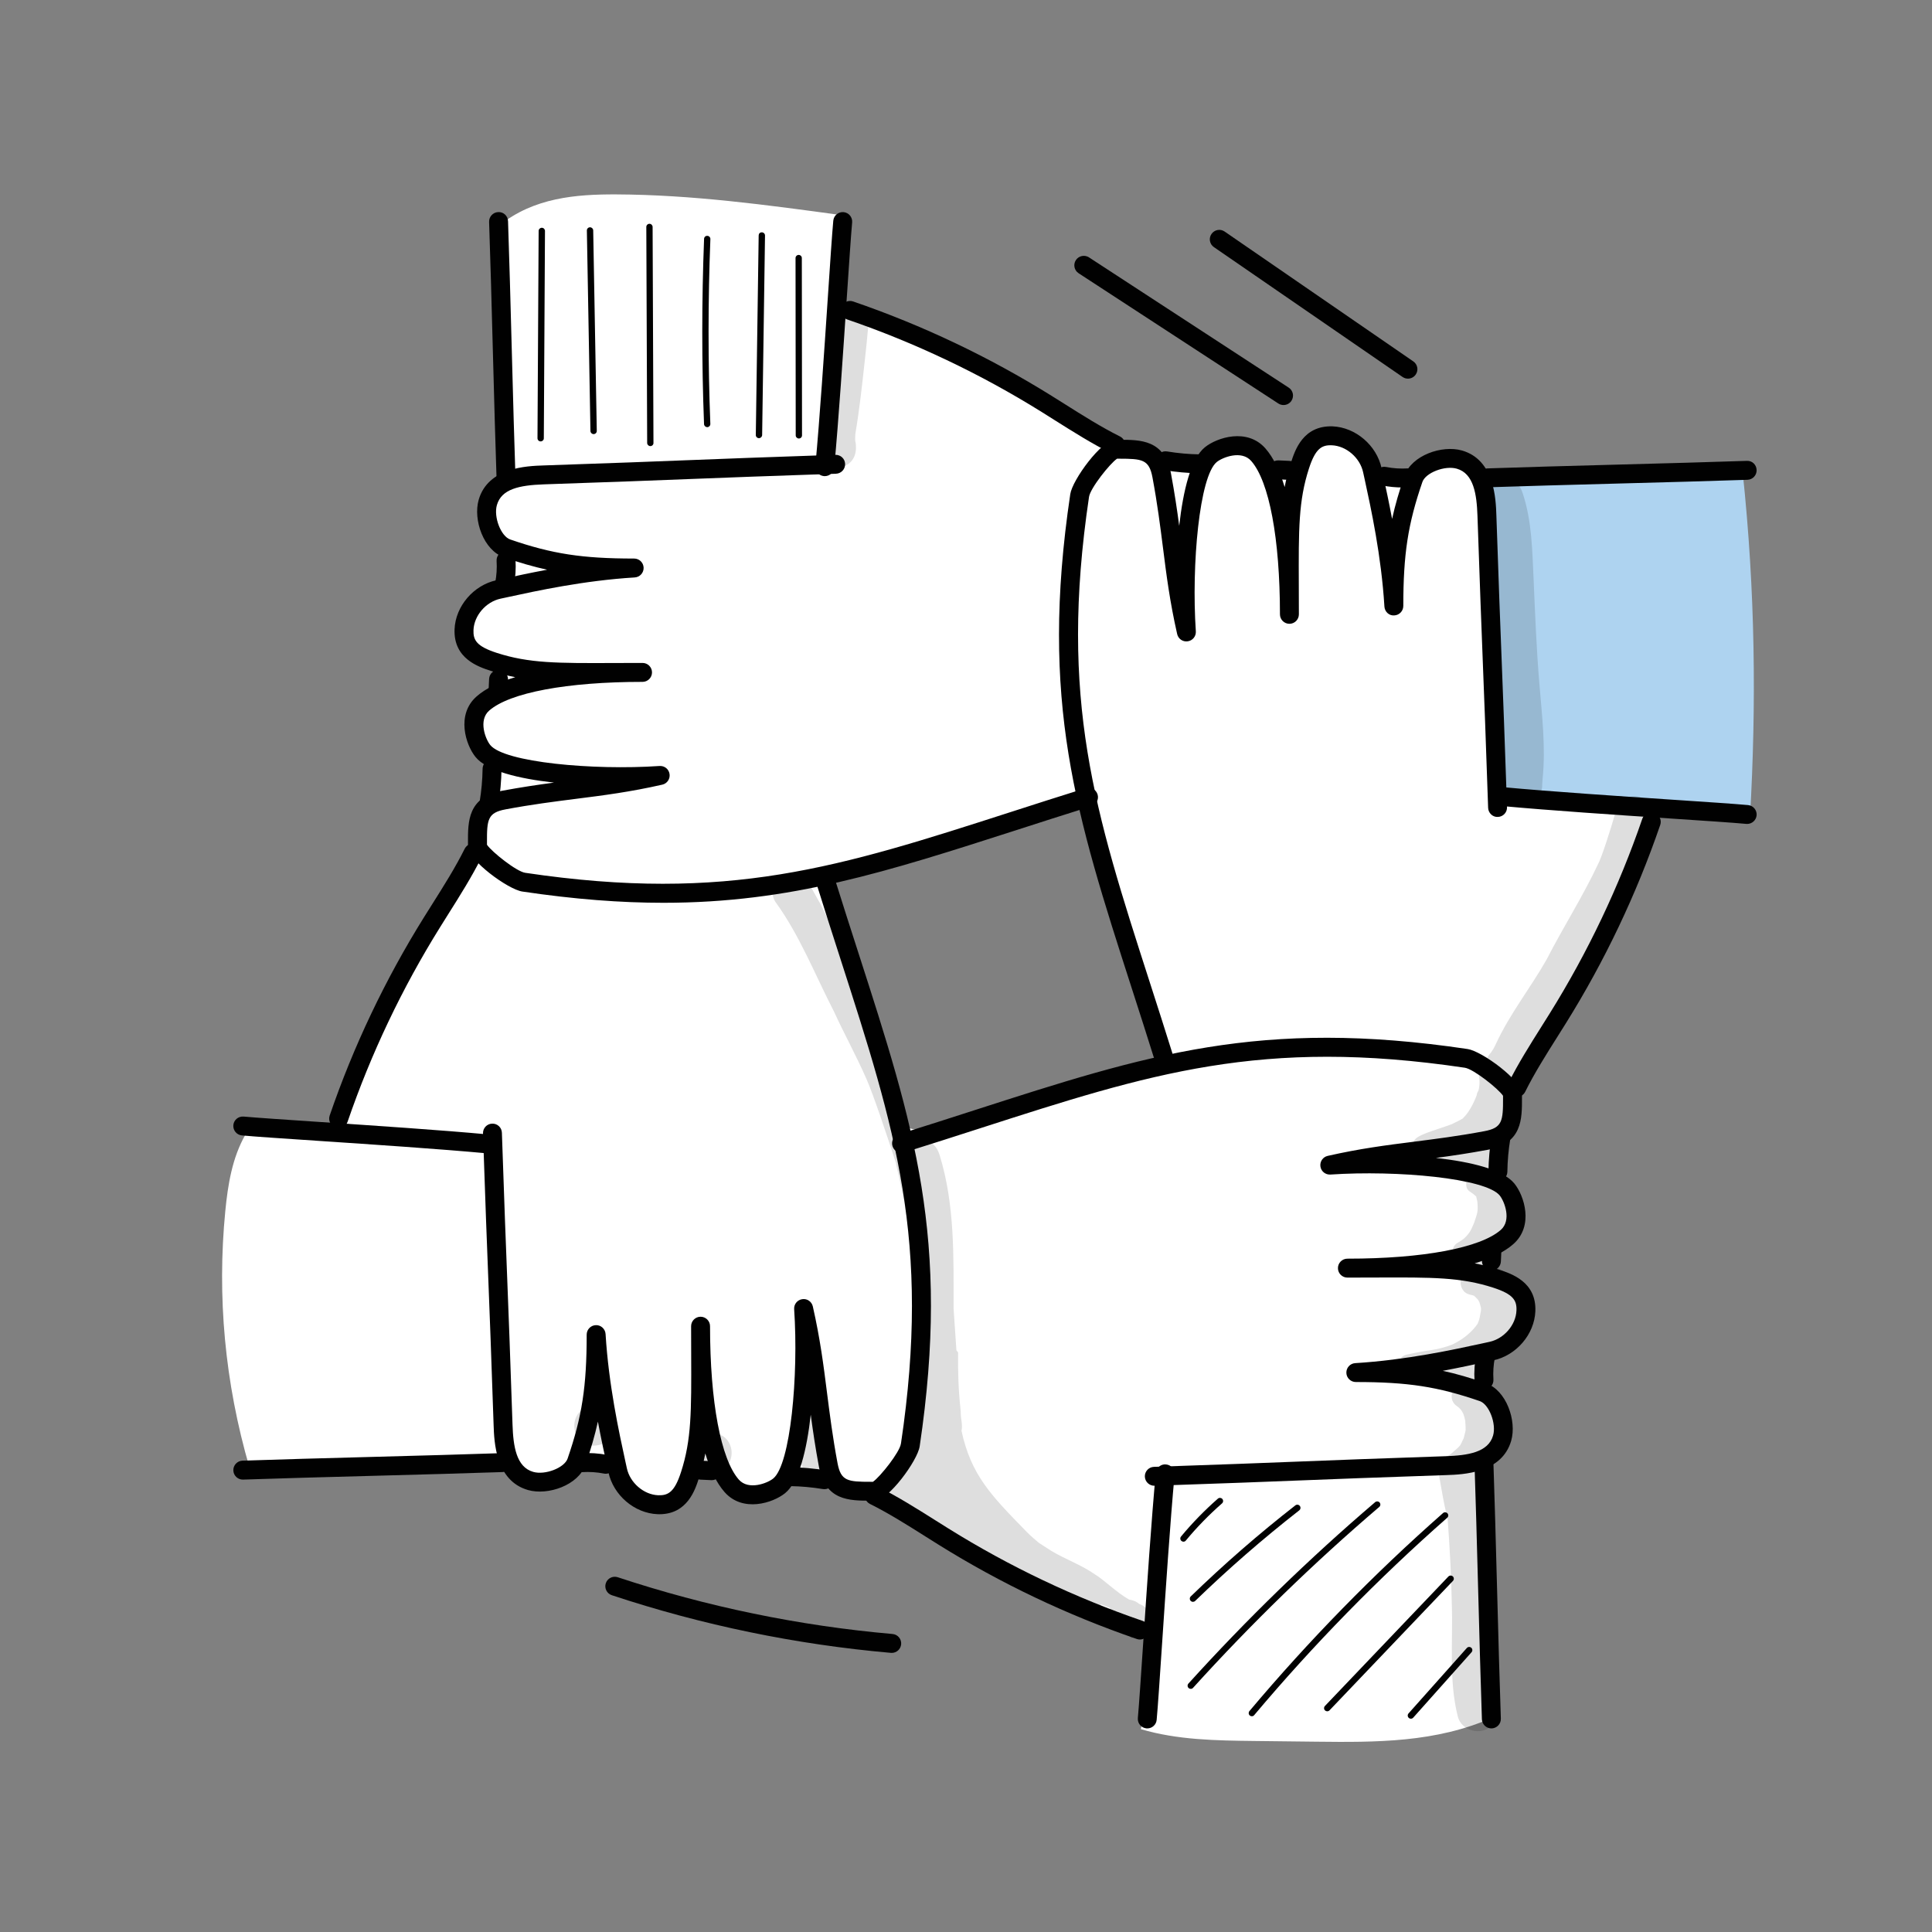 <?xml version="1.0" encoding="utf-8"?>
<!-- Generator: Adobe Illustrator 26.5.0, SVG Export Plug-In . SVG Version: 6.00 Build 0)  -->
<svg version="1.1" id="Layer_1" xmlns="http://www.w3.org/2000/svg" xmlns:xlink="http://www.w3.org/1999/xlink" x="0px" y="0px"
	 viewBox="0 0 5184 5184" enable-background="new 0 0 5184 5184" xml:space="preserve">
<rect x="0" y="0" width="5184" height="5184" fill="#808080" stroke="none"/>
<g>
	<g>
		<path fill="#FFFFFF" d="M4006.4,3413.8c-17.3-21.4-3.6-53.9,15-74.2c18.6-20.3,42.9-38.3,49-65.2c9.5-42.2-30.1-77.9-65.2-103
			c5-46.2,10.8-94.5,36.5-133.2c8.6-13,19.5-25,24.2-39.9c8.2-26.4-5.2-54.1-6.3-89.4c190.3-198.4,282.5-468.6,368-724.5
			c-71.4-3.1-141.1-32.2-212.3-25.8c-17.9,1.6-35.7,5.5-53.7,5.7c-43.6,0.5-85.9-20.4-132.5-20.5c-34.5-278.5-9.6-562.6-56.7-839.3
			c-3-17.5-6.7-36-18.4-49.3c-9-10.2-21.8-16.4-35-19.8c-49.5-12.7-106.1,16-125.2,63.3c-35.8-5.5-71.8-9.2-107.9-11.1
			c-7.1-51.7-48-99.9-99.9-105.5c-51.9-5.6-105.9,41.7-96.6,90.2c-33.3-3.7-66.6-7.4-99.9-11.1c2.9-17.6-6-35.8-19.8-47.1
			c-13.8-11.3-31.9-16.3-49.7-17.3c-36.3-2.1-76.6,15.4-88.7,49.8c-37-5.5-74.5-7.4-111.8-5.4c-30.7-35.2-83.3-49.3-135.7-45.4
			c-224.4-157.1-472.4-280.3-734.6-359.2c-6.2-86.4-2.7-173.5,10.2-259.2c-201.2-27.5-403.1-55-606.2-55.8
			c-107.4-0.4-220.7,8.6-313.4,83.3c-17.4,226-13.6,453.7,10,685c-31.9,21.4-55.1,57.6-54.8,95.9c0.2,38.4,27.4,76.7,65,84.1
			c-5.7,33.9-7.3,68.5-4.5,102.8c-46.2,3.2-82.8,42.1-101.8,84.2c-13.9,30.9-19.3,71.7,5.2,95.1c22.4,21.4,58.2,17.8,85.3,29.4
			c-2.4,27.2-4.9,54.5-7.3,81.8c-35,13.2-60.8,48.1-63.1,85.5s18.9,75.2,52,92.7c-6.8,38-10.1,76.5-9.9,115.1
			c-33.5,35.1-47.2,87.9-39.9,144.9c-162.5,217.3-286.9,463.1-365.8,722.7c-83.2,4.9-166.3,9.8-251.6,20.2
			c-35.5,61.9-47.2,134.4-54.1,205.4c-22.2,227.7-1.8,459.4,65.2,689.1c230.5-5.6,461-11.2,691.5-16.8
			c18.1,34.1,56.1,56.7,94.7,56.1c38.6-0.5,76-24.2,93.1-58.8c28.9,11.9,61.3,15.5,92.1,10.1c5.3,55.1,54,102.9,109.2,107
			c55.2,4.2,110.6-35.7,123.7-88.5c20.3-0.5,40.5-1,60.8-1.6c13.2,39.5,51.2,69.5,92.7,73.1c41.5,3.6,84.1-19.3,104-55.9
			c47.6,3.8,94.5,16,137.9,36c23.6,10.9,55.2,22.5,69.5-0.8c240.1,150.7,483.7,303.1,750.7,390.9c-2.7,82.3-10.3,164.5-28.3,250.1
			c98.1,29.1,202,30.5,304.3,31.7c55.2,0.6,110.4,1.3,165.7,1.9c159.1,1.8,322.7,2.9,474.4-65.3c0,0-32.7-687.1-24.7-698.9
			c27.7-29.7,57.7-67.9,45.8-106.7c-11.8-38.5-60.9-59.7-64.2-99.8c-2.6-31.1,24.4-56.5,51.4-72.3c26.9-15.8,57.9-29,73.6-56
			c16.7-28.7,10.7-66.5-7.1-94.5C4062.3,3451.7,4034.5,3431.5,4006.4,3413.8z M3067.5,2862c-45.3,11.9-91.1,23-136.5,34.9
			c-44.3,11.6-87.6,28-131.2,42.1c-89.8,29.1-179.7,58.1-270.4,84.2c-14.4,4.1-26.7,1.6-36.2-4.8c-23.6,19.8-66.8,17.6-77.4-21.1
			c-55.5-203.3-116.7-405.5-198-600.1c-7.9-19,5.3-43.8,21.7-53.4c9-5.2,18.6-6.9,27.9-5.8c3.1-2.8,6.9-5,11.7-6.5
			c95.2-28.2,189.5-59.2,285-86.6c48-13.8,96-27.8,144.2-41c17.6-4.8,35.8-10,54.2-14.6c18.1-8.4,36.2-16.8,54.3-25
			c5.9-4.3,13.1-7.7,22.1-9.7c18.1-4,34.2,3.3,44.9,15.2c4.1-0.5,8.4-0.3,12.3,0.6c7,1.6,14.1,7.4,17.6,13.6
			c1.5,2.5,2.6,5.9,3.3,9.3c0.2,0.3,0.5,0.5,0.7,0.8c11.1,0.5,21.4,7,24.2,21.6c36.9,187.6,92.3,372,158.1,551.4
			c4.3,11.6,0.5,20.8-6.5,26.4C3107,2817.5,3100,2853.5,3067.5,2862z"/>
	</g>
	<g>
		<path fill="#010101" d="M3201,4298.1c-2.2,0-4.4-0.9-6.1-2.6c-3.2-3.4-3.2-8.7,0.2-12c88.8-86.1,183.2-168.3,280.7-244.3
			c3.7-2.9,9-2.2,11.9,1.5c2.9,3.7,2.2,9-1.5,11.9c-97,75.7-191,157.5-279.3,243.1C3205.2,4297.3,3203.1,4298.1,3201,4298.1z"/>
	</g>
	<g>
		<path fill="#010101" d="M3195.1,4531.6c-2,0-4.1-0.7-5.7-2.2c-3.5-3.1-3.7-8.5-0.6-12c155.8-172.1,324.4-335.9,501.1-486.8
			c3.6-3,8.9-2.6,11.9,0.9c3,3.6,2.6,8.9-0.9,11.9c-176.2,150.5-344.2,313.8-499.5,485.3C3199.7,4530.7,3197.4,4531.6,3195.1,4531.6
			z"/>
	</g>
	<g>
		<path fill="#010101" d="M3359,4605.1c-1.9,0-3.9-0.6-5.5-2c-3.6-3-4-8.3-1-11.9c159.2-189.2,334-368,519.5-531.3
			c3.5-3.1,8.8-2.7,11.9,0.8c3.1,3.5,2.8,8.8-0.8,11.9c-184.9,162.8-359.2,341-517.8,529.5C3363.8,4604.1,3361.4,4605.1,3359,4605.1
			z"/>
	</g>
	<g>
		<path fill="#010101" d="M3561.2,4591.8c-2.1,0-4.2-0.8-5.8-2.3c-3.4-3.2-3.5-8.6-0.3-12l331.2-347.3c3.2-3.4,8.6-3.5,12-0.3
			c3.4,3.2,3.5,8.6,0.3,12l-331.2,347.3C3565.7,4590.9,3563.5,4591.8,3561.2,4591.8z"/>
	</g>
	<g>
		<path fill="#010101" d="M3785.7,4611.7c-2,0-4-0.7-5.6-2.2c-3.5-3.1-3.8-8.5-0.7-12l156.4-175.5c3.1-3.5,8.4-3.8,12-0.7
			c3.5,3.1,3.8,8.5,0.7,12L3792,4608.9C3790.3,4610.8,3788,4611.7,3785.7,4611.7z"/>
	</g>
	<g>
		<path fill="#010101" d="M3175.5,4136.7c-1.9,0-3.8-0.6-5.4-2c-3.6-3-4.1-8.3-1.1-11.9c30.1-36.3,63.4-70.5,98.9-101.6
			c3.5-3.1,8.8-2.7,11.9,0.8c3.1,3.5,2.7,8.9-0.8,11.9c-34.8,30.5-67.5,64-97,99.6C3180.4,4135.7,3177.9,4136.7,3175.5,4136.7z"/>
	</g>
	<g>
		<path fill="#010101" d="M1450.7,1184.4C1450.7,1184.4,1450.7,1184.4,1450.7,1184.4c-4.7,0-8.5-3.8-8.5-8.5l3.1-556.3
			c0-4.7,3.8-8.4,8.5-8.4c0,0,0,0,0.1,0c4.7,0,8.4,3.8,8.4,8.5l-3.1,556.3C1459.2,1180.7,1455.4,1184.4,1450.7,1184.4z"/>
	</g>
	<g>
		<path fill="#010101" d="M1592.8,1164.8c-4.6,0-8.4-3.7-8.5-8.3l-9.6-538c-0.1-4.7,3.6-8.5,8.3-8.6c0.1,0,0.1,0,0.2,0
			c4.6,0,8.4,3.7,8.5,8.3l9.6,538c0.1,4.7-3.6,8.5-8.3,8.6C1592.9,1164.8,1592.8,1164.8,1592.8,1164.8z"/>
	</g>
	<g>
		<path fill="#010101" d="M1745,1197c-4.7,0-8.4-3.8-8.5-8.4l-2.3-579.6c0-4.7,3.8-8.5,8.4-8.5c0,0,0,0,0,0c4.7,0,8.4,3.8,8.5,8.4
			l2.3,579.6C1753.5,1193.2,1749.8,1197,1745,1197C1745.1,1197,1745.1,1197,1745,1197z"/>
	</g>
	<g>
		<path fill="#010101" d="M1897.6,1146.1c-4.5,0-8.3-3.6-8.5-8.1c-6.4-165-6.3-332.3,0.1-497.1c0.2-4.7,3.8-8.4,8.8-8.1
			c4.7,0.2,8.3,4.1,8.1,8.8c-6.4,164.4-6.5,331.2-0.1,495.8c0.2,4.7-3.5,8.6-8.1,8.8C1897.8,1146.1,1897.7,1146.1,1897.6,1146.1z"/>
	</g>
	<g>
		<path fill="#010101" d="M2036.4,1175.7c0,0-0.1,0-0.1,0c-4.7-0.1-8.4-3.9-8.3-8.6l7.7-535.4c0.1-4.7,3.2-8.4,8.6-8.3
			c4.7,0.1,8.4,3.9,8.4,8.6l-7.7,535.4C2044.8,1172,2041.1,1175.7,2036.4,1175.7z"/>
	</g>
	<g>
		<path fill="#010101" d="M2143.6,1176.6c-4.7,0-8.5-3.8-8.5-8.4l-0.5-475.7c0-4.7,3.8-8.5,8.4-8.5c0,0,0,0,0,0
			c4.7,0,8.5,3.8,8.5,8.4l0.5,475.7C2152.1,1172.8,2148.3,1176.6,2143.6,1176.6C2143.6,1176.6,2143.6,1176.6,2143.6,1176.6z"/>
	</g>
	<g>
		<path fill="#AED3F0" d="M4675.9,1266.3c-233.8,24.2-469.4,32.2-704.3,23.8c27.7,285.9,47.9,572.6,60.7,859.6
			c221.1,13.9,442.3,27.8,663.4,41.7C4712.9,1889.5,4709.9,1586.6,4675.9,1266.3z"/>
	</g>
	<g opacity="0.129">
		<path fill="#010101" d="M4139.1,2090.3c8.8-85.6-1.8-172.3-8.8-257.9c-7.6-91.8-11.3-183.9-15.2-276
			c-3.7-77.6-4.4-157.7-29.1-232.1c-23.4-77.1-137.3-45.9-118.1,32.6c49.9,151.4,34.6,386.2,44.7,624.3c2.5,25.5,3.9,50.8,8.5,76.1
			c0.9,12.8,2.1,25.5,5.9,37.5c1.9,22.6-2.2,11.1,5.5,30.7c21.1,55.3,106.5,37.8,105.8-21.3
			C4135,2128.6,4138.3,2106.4,4139.1,2090.3z"/>
	</g>
	<g opacity="0.129">
		<path fill="#010101" d="M4436.7,2180.9c-5.5-54.9-86.5-60.2-100.6-6.9c-13.5,50.7-40.4,131.7-48.3,144.9
			c-41.2,87.7-93.8,169.3-137.8,255.6c-43.4,76.4-98.8,145.8-135.7,225.7c-12.8,28.3-19.2,26.1-25.7,42.9
			c-9.4-5.8-19.6-10.3-30.8-12.7c-6.1-1.1-11.8-0.7-16.9,0.7c22.8,26.4,35,62.6,26,95.6c-2.4,3.5-4.2,7.8-4.9,13.1
			c-2.7,6.9-12,30.2-25.7,48.4c-1.9,2.4-4.3,5.4-5.7,6.8c-2,1.7-3.7,3.7-5.1,5.8c-0.2,0.1-0.5,0.3-0.6,0.4c-4.8,3.3-23,12-29.6,15.3
			c-49.5,18.3-95,28.4-101.6,45.9c-10.2,16.2-0.7,36.5,14.8,43.4c4.4,23.4,22.9,44.3,51.6,44c17.6,0.2,35.2,0.1,52.8,0
			c-0.6,4.2-0.5,8.5,0.3,12.7c0.4,0.1,0.8,0.1,1.2,0.2c7.2,3,14,6.7,20.2,11.1c-1.7,9.3,1.4,19.4,11.2,24.7
			c5.6,3.6,10.6,7.7,15.2,12c0.9,3.7,1.9,8.4,3.1,14.2c2.2,26.4,0.5,29.2-9,57.1c-7.8,17.5-9.7,25.5-27.2,41.8
			c-2.3,1.7-4.5,3.3-6.8,4.9c-5.6,4.6-13.4,6.6-17.5,12.8c-10.7,11.9-3.2,32.8,12.1,36.5c5.3,1,10.4,0.3,15.4-1.4
			c2.8,4.1,6.7,7.6,11.1,9.7c-3.5,7.5-3,16.4,0.4,23.9c-0.1,0.3-0.2,0.6-0.3,0.9c-1.1,0.3-2.3,0.5-3.4,0.8
			c-28.5,10.1-25.2,54.8,3.9,61.7c4,0.9,8,1.9,11.9,3.1c0.2,0.2,0.2,0.2,0.5,0.5c3.4,2.5,8.7,8.5,10.6,10.5c1.5,2.4,2.9,4.9,3.8,6.6
			c1.6,5,3.2,11.5,4.3,15.8c0.1,2.3,0.1,4.6-0.1,7c-0.2,0.9-0.4,2-0.7,3.1c-2.5,13.5-2.4,18.3-8.3,31.9
			c-11.3,16.8-33.7,39.6-67.7,55.7c-19.3,7.7-39.6,12.6-60.1,15.6c-1.8,0.4,3.9-0.6,5.2-0.7c-21.5,2.6-42.8,6.9-64,11.6
			c-10.8,1.3-22.4,7.9-23,19.8c0.3,31.6,25.8,24,44,22.2c15.1-1.5,30.2-1.9,45.2-3.9c0.5,14.1,7.1,27.8,21.8,36
			c11.5,5.3,24.1,11.4,36.9,16.5c-11.4,14.3-12.3,37.2,8.4,49.9c0.4,0.3,0.8,0.6,1.2,0.9c0.1,0.1,0.8,0.7,2.5,2.2
			c2,1.8,3.8,3.9,5.6,6c2,3.1,4.2,6.9,5.5,9.4c2.3,6.3,4,12.8,5.3,19.4c1.3,30.2,2.9,17.9-4.1,46.3c-7,14.3-6.3,13.8-9.7,19.7
			c-3.1,3.4-6.3,6.7-9.7,9.7c-15.9,13-9.1,9.7-24.3,19.1c-14.1,5-20.2,21.3-13.7,32.4c-6.8,7.8-10.3,18.5-6.8,30.5
			c5.5,30.9,10.7,62,17.8,92.6c0.4,4.9,1.5,9.3,3.2,13.1c5.2,64.4,10.4,164.2,11.2,227.6c3.6,100.3-8.6,203.9,16,301.9
			c9.5,39.3,63.7,53.6,91.4,24.1c19.6-20.5,18.5-51.3,17-77.8c-8.4-153.2-2.8-307.2-24.3-459.6c-1.9-16.8-4-33.7-6.3-50.4
			c6.7-24,1.7-21.4,6.3-43.1c-1.7-19.6,4.5-41-2.6-59.5c-0.6-1.6-1.4-2.9-2.1-4.3c9.9-9.6,16.4-23.2,24.1-34.4
			c28.8-52.5,24.3-124.7-18.4-168.5c-4.7-4.2-9.6-8.8-14.8-12.6c15.3-17.2,16.2-46.8-1.5-63.4c-9.1-8.1-20.1-13.8-32.5-13.5
			c-0.4,0-0.5,0-0.8-0.1c-3.6-0.8-6.5-1.5-9.1-2.1c6.9-3.7,13.8-7.7,20.6-11.9c3.9,9.4,11.7,17.2,22.8,19.9
			c21.3,4.8,40.7-10.2,58.9-19.3c55.6-36.7,76-119.2,37.2-175c-19.5-28.6-49.9-53.5-84.3-60.5c-1-4.9-3.1-9.6-6.3-13.4
			c4.4-2,8.8-4,13-5.8c60.5-30.8,86.6-112.5,53.2-172.1c-9.1-19.5-23.4-35.8-40.4-48.7c27.6-12.6,43.7-48.8,23.2-80.2
			c-8.8-15.5-24-23.5-40.8-27.3c3.1-1.9,6.3-3.8,9.4-5.8c26.9-22,24.3-16.9,38.4-53.6c7.7-27.3,5-57.9-6.1-84.8
			c2.9-0.9,5.7-2.1,8.4-3.8c10.3-6.1,16.4-15.9,21.1-26.5c6.6,2,13.6,2.3,20.3,0.3c7.3-2.5,14-6.5,18.9-12.3
			c1.9-2.2,14.3-18.2,17.4-23.5c22.5-35.5,44.5-71.2,66-107.3c35.1-58.7,71.9-116.5,102.7-177.6c7.8-18.7,24.4-37.2,18.4-58.5
			c-2-8.2-6.7-14.7-12.7-19.2c42.1-67.3,86.7-133.2,113.9-208.4C4419.5,2237.3,4439.8,2210.2,4436.7,2180.9z"/>
	</g>
	<g opacity="0.129">
		<path fill="#010101" d="M2929.3,4327.5c12.6-0.8,21.9-11,24.7-22.6c8.5,3.3,16.7,6.5,24.9,9.6c-8.2,12.8-10.5,29.1-6.8,43.8
			c3.8,1.6,7.5,3.2,11,4.8c14.6,6.5,28.8,15.2,42,24.2c4,2.7,7.8,5.6,11.6,8.4c28.7-7.3,41.3-34.4,37.8-59.2
			c0.9-1.6,1.8-3.2,2.5-5.3c3.9-15.9-7.9-22.8-19.8-27.2c-7.1-6.1-16.2-10.4-27.5-11.9c-34-19.2-68.9-54.3-91.6-67.6
			c-36.5-25.6-78.9-40.2-117-63c-11.7-7.5-22.8-14.6-33.6-21.7c-9.3-7.8-20.5-17.1-33.6-30.4c-94.7-97.1-147.9-150.7-174-270.2
			c3.8-15.3-2.4-33.5-2-49.2c-0.3-3.2-0.4-6.3-0.7-9.5c-5.5-50.3-7.1-100.8-6.4-151.4c-1.4-2-2.8-4-4.5-5.7
			c-2.4-37.2-4.9-74.5-7.6-111.7c-0.2-138.9,3.8-279.2-37.7-413c-12.6-41.7-52.5-50.8-82.2-37.7c-8-31.3-16.2-62.6-25.3-93.7
			c-38.7-123.9-68.9-176.6-109.9-282.1c-30.8-89.7-59.6-180.4-104.7-264.2c-16.5-26.5-30-65-61.9-75.1
			c-41.5-12.8-79.8,36.8-56.7,73.7c65.7,90.2,106.4,195.8,157.4,294.5c28,61.2,60.6,120.1,87.5,181.7c17.9,40.4,55.3,152.3,79.2,226
			c0.4,2.9,0.5,5.6,1.3,8.6c41.8,164,48.3,304.6,39.9,531.4c-1.7,86.4-24.8,203.9-43.1,271.8c-0.5,0-1-0.1-1.6-0.1
			c-35.4-1.2-55.1,46-29.1,70.3c49.4,39.1,97.5,79.8,147.5,118c50,35.6,103.5,65.7,156.6,96.3c55.5,30.2,113,56.7,171.1,81.4
			c22.8,9.8,46.1,18.3,69.4,26.8C2920.6,4328.1,2925,4328.4,2929.3,4327.5z"/>
	</g>
	<g opacity="0.129">
		<path fill="#010101" d="M2228.7,3905.5c-2.3-10.9-8.8-21.7-18.4-27.7c-2.1-1.7-4.3-3.3-6.7-4.6c2.7-18.4-1.1-38.4,0.5-56.9
			c-0.1-13.6,2-29.2-9-39.3c-18.1-19.3-53.4-4.7-52.5,21.7c1.5,23.5-2.2,48.3,0.4,71.8c-8,10.4-9.3,25.8,3.2,41.4
			c0.9,1,1.9,2.1,2.8,3.1c0,0.1,0,0.2,0,0.2c0,0.6,0,1.3,0,2.4C2152.3,3979.1,2243.1,3965.7,2228.7,3905.5z"/>
	</g>
	<g opacity="0.129">
		<path fill="#010101" d="M1910.6,3845.1c-70.1,1.7-69.9,104.4,0,106.3C1980.7,3949.8,1980.5,3847.1,1910.6,3845.1z"/>
	</g>
	<g opacity="0.129">
		<path fill="#010101" d="M1593.5,3772.7c-70.1,1.7-69.9,104.4,0,106.3C1663.6,3877.3,1663.4,3774.6,1593.5,3772.7z"/>
	</g>
	<g opacity="0.129">
		<path fill="#010101" d="M2327,844.6c-16-43-83.3-29.1-82.3,16.6c-8.2,105.5-17.9,209.7-29.9,285.7c-2.2,19-13.1,35.9-12.8,55.2
			c-2.1,72.1,98.6,67.6,94.6-4.6c-0.2-17.3-3.2-5.6-1.6-32.8c11.4-67.1,18.6-134.9,26-202.5c2.9-27.2,6-54.4,8.2-81.7
			C2329.7,868.5,2333.2,855.6,2327,844.6z"/>
	</g>
	<g>
		<g>
			<path fill="#010101" d="M3124.9,2870.2c-10.8,0-20.8-7-24.2-17.8c-22.3-71.4-43.9-138.6-64.6-202.7
				c-148.9-462.1-247.2-767.4-164.3-1323.9c5.7-38.3,84.2-145.8,120.7-145.8l10.3,0c57.2,0,122.3-0.5,139.4,91.5
				c9.5,51.2,16.2,96.5,21.9,139.4c10.6-95.2,31.4-180.4,68.8-210.7c32.5-26.4,113.6-52.6,162.4,2.9c22.2,25.2,39,61.6,51.7,103.7
				c4.2-21.8,9.7-43.3,17-65.7c10.6-32.6,32.1-99.7,111.5-97.1c61.8,2.5,118.4,50.9,131.7,112.6l4.2,19.5
				c6.8,31.2,15.4,70.9,23.9,116.3c8.1-37.1,19-74.3,33.2-115.6c18.9-55,100.7-83.3,154.3-68c87.3,25,90.8,129.4,92.3,173.9
				c6.6,194.7,10.4,293.1,14.3,391.4c3.8,98.4,7.7,196.8,14.3,391.7c0.5,14-10.5,25.8-24.5,26.2c-13.8,1-25.8-10.5-26.2-24.5
				c-6.6-194.7-10.4-293.1-14.3-391.4c-3.8-98.4-7.7-196.8-14.3-391.7c-2-58.2-10-113.8-55.5-126.8c-32.1-9.2-83.8,10.9-92.3,35.7
				c-38.8,112.6-51.2,193.4-51.2,332.6c0,13.7-10.9,25-24.6,25.4c-13.7,1.1-25.3-10.1-26.1-23.8c-8.3-136.5-36.2-264.2-52.8-340.6
				l-4.3-19.6c-8.4-39.1-45.4-71-84.1-72.5c-26.6-1-43.7,8.2-61.2,62.1c-28.2,86.9-27.9,163-27.3,314.7c0.1,23.7,0.2,49.2,0.2,76.8
				c0,14-11.4,25.4-25.4,25.4c-14,0-25.4-11.4-25.4-25.4c0-202.8-28.8-356.7-77.2-411.6c-25.9-29.5-76.5-9.9-92.3,2.9
				c-46.4,37.6-68.3,275.1-56.2,454.3c0.9,13.2-8.5,24.9-21.7,26.8c-13.3,2-25.5-6.6-28.4-19.5c-19.7-86.9-28.7-157.3-38.1-231.9
				c-7.4-57.9-14.9-117.7-28.2-188.6c-9-48.1-27.7-49.9-89.3-50l-5.7,0c-19.3,13.2-71.7,79-75.2,102.5
				c-81.1,544.7,15.8,845.5,162.5,1300.8c20.7,64.3,42.4,131.6,64.7,203.2c4.2,13.4-3.3,27.6-16.7,31.8
				C3129.9,2869.8,3127.4,2870.2,3124.9,2870.2z M2992.5,1230.7h-0.1C2992.4,1230.7,2992.4,1230.7,2992.5,1230.7z"/>
		</g>
		<g>
			<path fill="#010101" d="M3078.5,4637.7c-0.8,0-1.6,0-2.4-0.1c-14-1.3-24.2-13.7-23-27.6c3.2-35.2,8.4-113.4,14.5-204
				c9.7-145.2,21.7-325.9,33.6-453.7c1.3-14,14-24.5,27.6-22.9c14,1.3,24.2,13.7,22.9,27.6c-11.8,127.2-23.8,307.5-33.5,452.4
				c-6.3,94.7-11.3,169.5-14.6,205.3C3102.5,4627.8,3091.4,4637.7,3078.5,4637.7z"/>
		</g>
		<g>
			<path fill="#010101" d="M4069.8,2943.5c-3.8,0-7.7-0.9-11.3-2.7c-12.5-6.2-17.7-21.5-11.4-34.1c25.8-51.9,58.2-103.2,89.5-152.9
				c7.4-11.7,14.7-23.3,21.9-34.9c102-163.7,185.5-339.3,248.2-522c4.5-13.3,18.9-20.4,32.3-15.8c13.3,4.6,20.3,19,15.8,32.3
				c-63.9,186.3-149.1,365.4-253.2,532.3c-7.3,11.7-14.7,23.4-22.1,35.2c-30.7,48.6-62.4,98.8-87,148.4
				C4088.1,2938.3,4079.1,2943.5,4069.8,2943.5z"/>
		</g>
		<g>
			<path fill="#010101" d="M4001.7,4637.7c-13.6,0-24.9-10.8-25.4-24.5c-3.2-90.9-6.7-221.7-10.1-348.2
				c-3.4-126.4-6.9-257.1-10.1-347.8c-0.5-14,10.5-25.8,24.5-26.3c14.5-0.4,25.8,10.5,26.3,24.5c3.2,90.9,6.7,221.7,10.1,348.2
				c3.4,126.4,6.9,257.1,10.1,347.8c0.5,14-10.5,25.8-24.5,26.3C4002.3,4637.7,4002,4637.7,4001.7,4637.7z"/>
		</g>
		<g>
			<path fill="#010101" d="M3981.8,3728.6c-13.3,0-24.5-10.4-25.3-23.8c-1.5-23.9,0.1-47.8,4.7-71.2c2.7-13.8,16-22.8,29.8-20
				c13.8,2.7,22.7,16.1,20,29.8c-3.8,19.1-5,38.7-3.8,58.2c0.9,14-9.8,26.1-23.8,26.9C3982.8,3728.6,3982.3,3728.6,3981.8,3728.6z"
				/>
		</g>
		<g>
			<path fill="#010101" d="M4001.8,3409.3c-0.4,0-0.8,0-1.2,0c-14-0.7-24.8-12.6-24.2-26.6l1.4-30.2c0.7-14,11.9-24.9,26.6-24.2
				c14,0.7,24.8,12.6,24.2,26.6l-1.4,30.2C4026.5,3398.7,4015.3,3409.3,4001.8,3409.3z"/>
		</g>
		<g>
			<path fill="#010101" d="M4019.2,3169.1c-0.1,0-0.3,0-0.4,0c-14-0.2-25.2-11.8-25-25.8c0.5-32,3.4-64.3,8.6-95.9
				c2.3-13.8,15.3-23.3,29.2-20.9c13.8,2.3,23.2,15.3,20.9,29.2c-4.8,29.1-7.5,58.8-7.9,88.4
				C4044.4,3158,4033.1,3169.1,4019.2,3169.1z"/>
		</g>
	</g>
	<g>
		<g>
			<path fill="#010101" d="M1780.1,2422.4c-114.6,0-238.7-9.4-378.6-30.2c-38.3-5.7-145.8-84.2-145.8-120.7l0-10.3
				c-0.2-57.3-0.5-122.3,91.5-139.4c51.2-9.5,96.5-16.2,139.3-21.9c-95.2-10.6-180.4-31.4-210.6-68.8
				c-26.4-32.5-52.5-113.6,2.9-162.4c25.2-22.2,61.6-39,103.7-51.7c-21.8-4.2-43.3-9.7-65.7-17c-32.6-10.6-100.2-32.6-97.1-111.5
				c2.5-61.8,50.8-118.4,112.6-131.7l19.3-4.2c31.3-6.8,71-15.5,116.4-23.9c-37.1-8.1-74.3-19-115.6-33.2
				c-55-18.9-83.3-100.7-68-154.3c25-87.3,129.4-90.8,173.9-92.3c195.1-6.6,293.4-10.4,392-14.3c98.2-3.8,196.6-7.7,391.1-14.2
				c14.4-0.3,25.8,10.5,26.2,24.5c0.5,14-10.5,25.8-24.5,26.2c-194.3,6.5-292.7,10.4-390.8,14.2c-98.6,3.9-197,7.7-392.2,14.3
				c-67.2,2.3-114.5,12.6-126.8,55.6c-9.2,32,10.8,83.7,35.7,92.3c112.6,38.8,193.4,51.2,332.6,51.2c13.7,0,25,10.9,25.4,24.6
				c0.4,13.7-10.1,25.3-23.8,26.1c-136.6,8.3-264.4,36.2-340.7,52.8l-19.5,4.2c-39.1,8.4-70.9,45.3-72.5,84.1
				c-1.1,26.9,8.2,43.7,62.1,61.2c86.9,28.2,163,27.9,314.8,27.3c23.6-0.1,49.1-0.2,76.7-0.2c14,0,25.4,11.4,25.4,25.4
				c0,14-11.4,25.4-25.4,25.4c-202.8,0-356.7,28.9-411.6,77.2c-29.5,25.9-9.8,76.6,3,92.3c37.6,46.3,275.1,68.4,454.3,56.2
				c13.7-0.8,24.9,8.6,26.8,21.7c1.9,13.1-6.6,25.5-19.5,28.4c-86.9,19.7-157.4,28.7-231.9,38.1c-57.9,7.4-117.7,14.9-188.6,28.2
				c-48.1,9-50.2,27.2-49.9,89.3l0,5.7c13.2,19.3,79,71.7,102.5,75.2c544.8,81.1,845.5-15.8,1300.8-162.4
				c64.3-20.7,131.6-42.4,203.2-64.7c13.5-4.3,27.6,3.3,31.8,16.7c4.2,13.4-3.3,27.6-16.7,31.8c-71.4,22.3-138.6,43.9-202.7,64.6
				C2379.5,2339.2,2121.4,2422.4,1780.1,2422.4z M1306.5,2271.4v0.1C1306.5,2271.4,1306.5,2271.4,1306.5,2271.4z"/>
		</g>
		<g>
			<path fill="#010101" d="M4688.1,2210.8c-0.8,0-1.6,0-2.4-0.1c-35.2-3.3-113.5-8.5-204.2-14.5c-145.1-9.7-325.7-21.7-453.4-33.6
				c-14-1.3-24.2-13.7-22.9-27.6c1.3-14,14-24.5,27.6-22.9c127.1,11.8,307.3,23.8,452.1,33.5c94.8,6.3,169.7,11.3,205.5,14.6
				c14,1.3,24.2,13.7,23,27.6C4712.1,2200.9,4701,2210.8,4688.1,2210.8z"/>
		</g>
		<g>
			<path fill="#010101" d="M2993.8,1219.4c-3.8,0-7.7-0.9-11.3-2.7c-52-25.9-103.3-58.3-153-89.6c-11.7-7.3-23.2-14.7-34.8-21.9
				c-163.7-102-339.3-185.5-522-248.2c-13.3-4.6-20.3-19-15.8-32.3c4.6-13.3,18.9-20.4,32.3-15.8
				c186.3,63.9,365.4,149.1,532.3,253.1c11.6,7.3,23.3,14.6,35.1,22c48.6,30.7,98.9,62.4,148.5,87.1c12.6,6.2,17.7,21.5,11.4,34
				C3012.1,1214.2,3003.1,1219.4,2993.8,1219.4z"/>
		</g>
		<g>
			<path fill="#010101" d="M3992,1307.6c-13.6,0-24.9-10.8-25.4-24.5c-0.5-14,10.5-25.8,24.5-26.3c90.7-3.2,221-6.7,347.1-10.1
				c126.8-3.4,257.9-6.9,348.9-10.1c14.6-0.8,25.8,10.5,26.3,24.5c0.5,14-10.5,25.8-24.5,26.3c-91.2,3.2-222.4,6.7-349.3,10.1
				c-126,3.4-256.2,6.9-346.7,10C3992.6,1307.6,3992.3,1307.6,3992,1307.6z"/>
		</g>
		<g>
			<path fill="#010101" d="M3763.2,1308c-18,0-36.1-1.8-53.8-5.2c-13.8-2.7-22.7-16.1-20-29.8c2.7-13.8,16.1-22.8,29.8-20
				c19.2,3.8,38.7,5,58.2,3.8c14.5-0.8,26.1,9.8,26.9,23.8s-9.8,26.1-23.8,26.9C3774.8,1307.8,3769,1308,3763.2,1308z"/>
		</g>
		<g>
			<path fill="#010101" d="M3459.7,1287.5c-0.4,0-0.8,0-1.2,0l-30.2-1.4c-14-0.7-24.8-12.6-24.2-26.6c0.7-14,12.3-24.8,26.6-24.2
				l30.2,1.4c14,0.7,24.8,12.6,24.2,26.6C3484.4,1276.9,3473.2,1287.5,3459.7,1287.5z"/>
		</g>
		<g>
			<path fill="#010101" d="M3219.4,1270c-0.1,0-0.2,0-0.4,0c-32-0.5-64.3-3.4-95.9-8.6c-13.8-2.3-23.2-15.4-20.9-29.2
				c2.3-13.9,15.4-23.2,29.2-20.9c29.1,4.8,58.8,7.5,88.3,7.9c14,0.2,25.2,11.8,25,25.8C3244.6,1258.9,3233.3,1270,3219.4,1270z"/>
		</g>
	</g>
	<g>
		<g>
			<path fill="#010101" d="M1769.4,4063c-1.7,0-3.4,0-5.2-0.1c-61.8-2.5-118.4-50.9-131.7-112.6l-4.3-19.6
				c-6.8-31.2-15.4-70.8-23.9-116.2c-8.1,37.1-19,74.3-33.2,115.6c-18.9,55-100.7,83.3-154.3,68c-87.3-25-90.8-129.4-92.3-173.9
				c-6.5-194.3-10.4-292.7-14.2-390.8c-3.9-98.6-7.7-197-14.3-392.2c-0.5-14,10.5-25.8,24.5-26.2c14.2-0.6,25.8,10.5,26.2,24.5
				c6.6,195.1,10.4,293.4,14.3,392c3.8,98.2,7.7,196.6,14.2,391.1c2,58.2,10,113.8,55.5,126.8c32,9.2,83.7-10.8,92.3-35.7
				c38.8-112.6,51.2-193.4,51.2-332.6c0-13.7,10.9-25,24.6-25.4c13.4-0.7,25.3,10.1,26.1,23.8c8.3,136.5,36.2,264.1,52.8,340.4
				l4.3,19.7c8.4,39.1,45.4,71,84.1,72.5c26.5,0.9,43.8-8.2,61.2-62.1c28.2-86.9,27.9-163,27.3-314.7c-0.1-23.7-0.2-49.1-0.2-76.8
				c0-14,11.4-25.4,25.4-25.4c14,0,25.4,11.4,25.4,25.4c0,202.8,28.9,356.7,77.2,411.6c26,29.5,76.6,9.8,92.3-2.9
				c46.3-37.5,68.3-275.1,56.2-454.4c-0.9-13.2,8.5-24.9,21.7-26.8c13.2-2.1,25.5,6.6,28.4,19.5c19.7,86.9,28.7,157.3,38.1,231.9
				c7.4,57.9,14.9,117.7,28.2,188.6c9,48.1,27.3,50.1,89.3,50l5.7,0c19.3-13.2,71.7-79,75.2-102.5
				c81.1-544.7-15.8-845.5-162.5-1300.8c-20.7-64.3-42.4-131.6-64.7-203.2c-4.2-13.4,3.3-27.6,16.7-31.8
				c13.4-4.2,27.6,3.3,31.8,16.7c22.3,71.4,43.9,138.6,64.6,202.7c148.9,462.1,247.2,767.4,164.3,1323.8
				c-5.7,38.3-84.2,145.8-120.7,145.8l-10.3,0c-57.4-0.1-122.3,0.5-139.4-91.5c-9.5-51.2-16.2-96.5-21.9-139.3
				c-10.6,95.2-31.4,180.4-68.8,210.6c-32.5,26.4-113.6,52.6-162.4-2.9c-22.2-25.2-39-61.6-51.7-103.7c-4.2,21.8-9.7,43.3-17,65.7
				C1865.4,3997.6,1844.1,4063,1769.4,4063z M2347.2,3976c0,0-0.1,0-0.1,0H2347.2z"/>
		</g>
		<g>
			<path fill="#010101" d="M2213.1,1277.6c-0.8,0-1.6,0-2.4-0.1c-14-1.3-24.2-13.7-22.9-27.6c11.8-127.2,23.8-307.5,33.5-452.4
				c6.3-94.7,11.3-169.5,14.6-205.3c1.3-14,13.6-24.2,27.6-23c14,1.3,24.2,13.7,23,27.6c-3.2,35.2-8.4,113.4-14.5,204
				c-9.7,145.2-21.7,325.9-33.6,453.7C2237.1,1267.7,2226.1,1277.6,2213.1,1277.6z"/>
		</g>
		<g>
			<path fill="#010101" d="M908.7,3027c-2.7,0-5.5-0.4-8.3-1.4c-13.3-4.6-20.3-19-15.8-32.3c63.9-186.3,149.1-365.4,253.2-532.3
				c7.2-11.6,14.6-23.3,22-35c30.7-48.6,62.4-98.9,87.1-148.6c6.3-12.5,21.6-17.7,34-11.4c12.6,6.2,17.7,21.5,11.4,34
				c-25.9,51.9-58.3,103.4-89.6,153c-7.3,11.7-14.7,23.2-21.8,34.8c-102,163.7-185.5,339.3-248.2,522
				C929.1,3020.4,919.3,3027,908.7,3027z"/>
		</g>
		<g>
			<path fill="#010101" d="M1358,1315.9c-13.6,0-24.9-10.8-25.4-24.5c-3.2-90.9-6.7-221.7-10.1-348.2
				c-3.4-126.4-6.9-257.1-10.1-347.8c-0.5-14,10.5-25.8,24.5-26.3c14.5-0.7,25.8,10.5,26.3,24.5c3.2,90.9,6.7,221.7,10.1,348.2
				c3.4,126.4,6.9,257.1,10.1,347.8c0.5,14-10.5,25.8-24.5,26.3C1358.5,1315.9,1358.2,1315.9,1358,1315.9z"/>
		</g>
		<g>
			<path fill="#010101" d="M1353.6,1593.6c-1.6,0-3.3-0.1-4.9-0.5c-13.8-2.7-22.7-16-20-29.8c3.8-19.2,5-38.8,3.8-58.2
				c-0.9-14,9.8-26.1,23.8-26.9c14.4-0.8,26.1,9.8,26.9,23.8c1.5,23.8-0.1,47.7-4.7,71.2C1376.1,1585.2,1365.5,1593.6,1353.6,1593.6
				z"/>
		</g>
		<g>
			<path fill="#010101" d="M1336.4,1878.5c-0.4,0-0.8,0-1.2,0c-14-0.7-24.8-12.6-24.2-26.6l1.4-30.2c0.7-14,12.2-24.7,26.6-24.2
				c14,0.7,24.8,12.6,24.2,26.6l-1.4,30.2C1361.1,1867.9,1349.8,1878.5,1336.4,1878.5z"/>
		</g>
		<g>
			<path fill="#010101" d="M1312.1,2180.6c-1.4,0-2.8-0.1-4.2-0.3c-13.8-2.3-23.2-15.3-20.9-29.2c4.8-29.1,7.5-58.8,7.9-88.4
				c0.2-13.9,11.5-25,25.4-25c0.1,0,0.2,0,0.4,0c14,0.2,25.2,11.8,25,25.8c-0.5,32-3.4,64.3-8.6,95.9
				C1335.1,2171.8,1324.3,2180.6,1312.1,2180.6z"/>
		</g>
	</g>
	<g>
		<g>
			<path fill="#010101" d="M3097.3,3986.6c-13.6,0-24.9-10.8-25.4-24.5c-0.5-14,10.5-25.8,24.5-26.2c194.7-6.6,293-10.4,391.4-14.3
				c98.4-3.9,196.8-7.7,391.7-14.3c58.2-2,113.8-10,126.8-55.5c9.2-32-10.8-83.7-35.7-92.3c-112.6-38.8-193.4-51.2-332.6-51.2
				c-13.7,0-25-10.9-25.4-24.6c-0.4-13.7,10.1-25.3,23.8-26.1c136.5-8.3,264.1-36.2,340.4-52.8l19.7-4.3c39.1-8.4,71-45.3,72.5-84.1
				c1.1-26.9-8.2-43.7-62.1-61.2c-86.9-28.2-163-27.9-314.8-27.3c-23.6,0.1-49.1,0.2-76.7,0.2c-14,0-25.4-11.4-25.4-25.4
				c0-14,11.4-25.4,25.4-25.4c202.8,0,356.7-28.9,411.6-77.2c29.5-25.9,9.8-76.6-2.9-92.3c-37.5-46.3-275-68.3-454.3-56.2
				c-13.3,0.8-24.9-8.5-26.8-21.7c-1.9-13.1,6.6-25.5,19.5-28.4c86.9-19.7,157.3-28.7,231.9-38.1c57.9-7.4,117.7-14.9,188.6-28.2
				c48.1-9,50.2-27.3,50-89.3l0-5.7c-13.2-19.3-79-71.7-102.5-75.2c-544.8-81.1-845.5,15.8-1300.8,162.5
				c-64.3,20.7-131.6,42.4-203.1,64.7c-13.5,4.2-27.6-3.3-31.8-16.7c-4.2-13.4,3.3-27.6,16.7-31.8c71.4-22.3,138.6-43.9,202.7-64.6
				c462.1-148.9,767.4-247.2,1323.8-164.3c38.3,5.7,145.8,84.2,145.8,120.7l0,10.2c0.2,57.3,0.5,122.3-91.5,139.4
				c-51.2,9.5-96.5,16.2-139.4,21.9c95.2,10.6,180.4,31.4,210.6,68.8c26.4,32.5,52.6,113.6-2.9,162.4c-25.2,22.2-61.6,39-103.7,51.7
				c21.8,4.2,43.3,9.7,65.7,17c32.5,10.6,100.3,32.5,97.1,111.5c-2.5,61.8-50.9,118.4-112.6,131.7l-19.6,4.2
				c-31.2,6.8-70.8,15.4-116.2,23.9c37.1,8.1,74.3,19,115.6,33.2c55,18.9,83.3,100.7,68,154.3c-25,87.3-129.4,90.8-173.9,92.3
				c-194.7,6.6-293.1,10.4-391.4,14.3c-98.4,3.9-196.8,7.7-391.6,14.3C3097.8,3986.6,3097.6,3986.6,3097.3,3986.6z M4034.4,2942.3
				L4034.4,2942.3L4034.4,2942.3z M4033,2935.3C4033,2935.4,4033,2935.4,4033,2935.3L4033,2935.3z"/>
		</g>
		<g>
			<path fill="#010101" d="M1309.2,3094.8c-0.8,0-1.6,0-2.4-0.1c-127.2-11.8-307.5-23.8-452.4-33.5c-94.7-6.3-169.5-11.3-205.3-14.6
				c-14-1.3-24.2-13.7-23-27.6c1.3-14,13.4-24.1,27.6-23c35.2,3.2,113.4,8.4,204,14.5c145.2,9.7,325.9,21.7,453.7,33.6
				c14,1.3,24.2,13.7,22.9,27.6C1333.3,3085,1322.2,3094.8,1309.2,3094.8z"/>
		</g>
		<g>
			<path fill="#010101" d="M3058.6,4399.2c-2.7,0-5.5-0.4-8.2-1.4c-186.4-64-365.5-149.1-532.3-253.2c-11.7-7.3-23.4-14.7-35.2-22.1
				c-48.6-30.7-98.8-62.3-148.4-87c-12.6-6.2-17.7-21.5-11.4-34.1c6.3-12.6,21.5-17.6,34.1-11.4c51.9,25.8,103.2,58.2,152.9,89.5
				c11.7,7.4,23.3,14.7,34.9,21.9c163.6,102,339.2,185.5,522,248.2c13.3,4.6,20.3,19,15.8,32.3
				C3079,4392.6,3069.1,4399.2,3058.6,4399.2z"/>
		</g>
		<g>
			<path fill="#010101" d="M651.5,3970.1c-13.6,0-24.9-10.8-25.4-24.5c-0.5-14,10.5-25.8,24.5-26.3c90.9-3.2,221.7-6.7,348.2-10.1
				c126.4-3.4,257.1-6.9,347.8-10.1c0.3,0,0.6,0,0.9,0c13.6,0,24.9,10.8,25.4,24.5c0.5,14-10.5,25.8-24.5,26.3
				c-90.9,3.2-221.7,6.7-348.2,10.1c-126.4,3.4-257.1,6.9-347.8,10.1C652.1,3970.1,651.8,3970.1,651.5,3970.1z"/>
		</g>
		<g>
			<path fill="#010101" d="M1625.3,3954.4c-1.6,0-3.3-0.1-4.9-0.5c-19.2-3.8-38.8-5-58.2-3.8c-14.3,1-26.1-9.8-26.9-23.8
				c-0.9-14,9.8-26.1,23.8-26.9c23.8-1.5,47.7,0.1,71.2,4.7c13.8,2.7,22.7,16,20,29.8C1647.8,3946,1637.2,3954.4,1625.3,3954.4z"/>
		</g>
		<g>
			<path fill="#010101" d="M1910.1,3971.6c-0.4,0-0.8,0-1.2,0l-30.2-1.4c-14-0.7-24.8-12.6-24.2-26.6c0.7-14,12.2-24.7,26.6-24.2
				l30.2,1.4c14,0.7,24.8,12.6,24.2,26.6C1934.8,3961,1923.6,3971.6,1910.1,3971.6z"/>
		</g>
		<g>
			<path fill="#010101" d="M2212.3,3995.8c-1.4,0-2.8-0.1-4.2-0.3c-29.1-4.8-58.8-7.5-88.3-7.9c-14-0.2-25.2-11.8-25-25.8
				c0.2-13.9,11.5-25,25.4-25c0.1,0,0.2,0,0.4,0c32,0.5,64.3,3.4,95.8,8.6c13.8,2.3,23.2,15.3,20.9,29.2
				C2235.2,3987,2224.5,3995.8,2212.3,3995.8z"/>
		</g>
	</g>
	<g>
		<path fill="#010101" d="M3444,1086.8c-4.8,0-9.6-1.3-13.9-4.1l-535.9-349.5c-11.8-7.7-15.1-23.4-7.4-35.2
			c7.7-11.8,23.4-15,35.2-7.4l535.9,349.5c11.8,7.7,15.1,23.4,7.4,35.2C3460.4,1082.8,3452.3,1086.8,3444,1086.8z"/>
	</g>
	<g>
		<path fill="#010101" d="M3777.8,1016c-5,0-10-1.5-14.4-4.5l-506.2-348.4c-11.6-8-14.5-23.8-6.5-35.3c8-11.6,23.8-14.5,35.3-6.5
			l506.2,348.4c11.6,8,14.5,23.8,6.5,35.3C3793.8,1012.2,3785.9,1016,3777.8,1016z"/>
	</g>
	<g>
		<path fill="#010101" d="M2392.7,4435.1c-0.7,0-1.5,0-2.3-0.1c-254.5-22.3-506.4-74.4-748.8-154.7c-13.3-4.4-20.5-18.8-16.1-32.1
			c4.4-13.3,18.8-20.5,32.1-16.1c238.7,79.1,486.7,130.3,737.3,152.3c14,1.2,24.3,13.5,23.1,27.5
			C2416.8,4425.1,2405.8,4435.1,2392.7,4435.1z"/>
	</g>
</g>
</svg>
